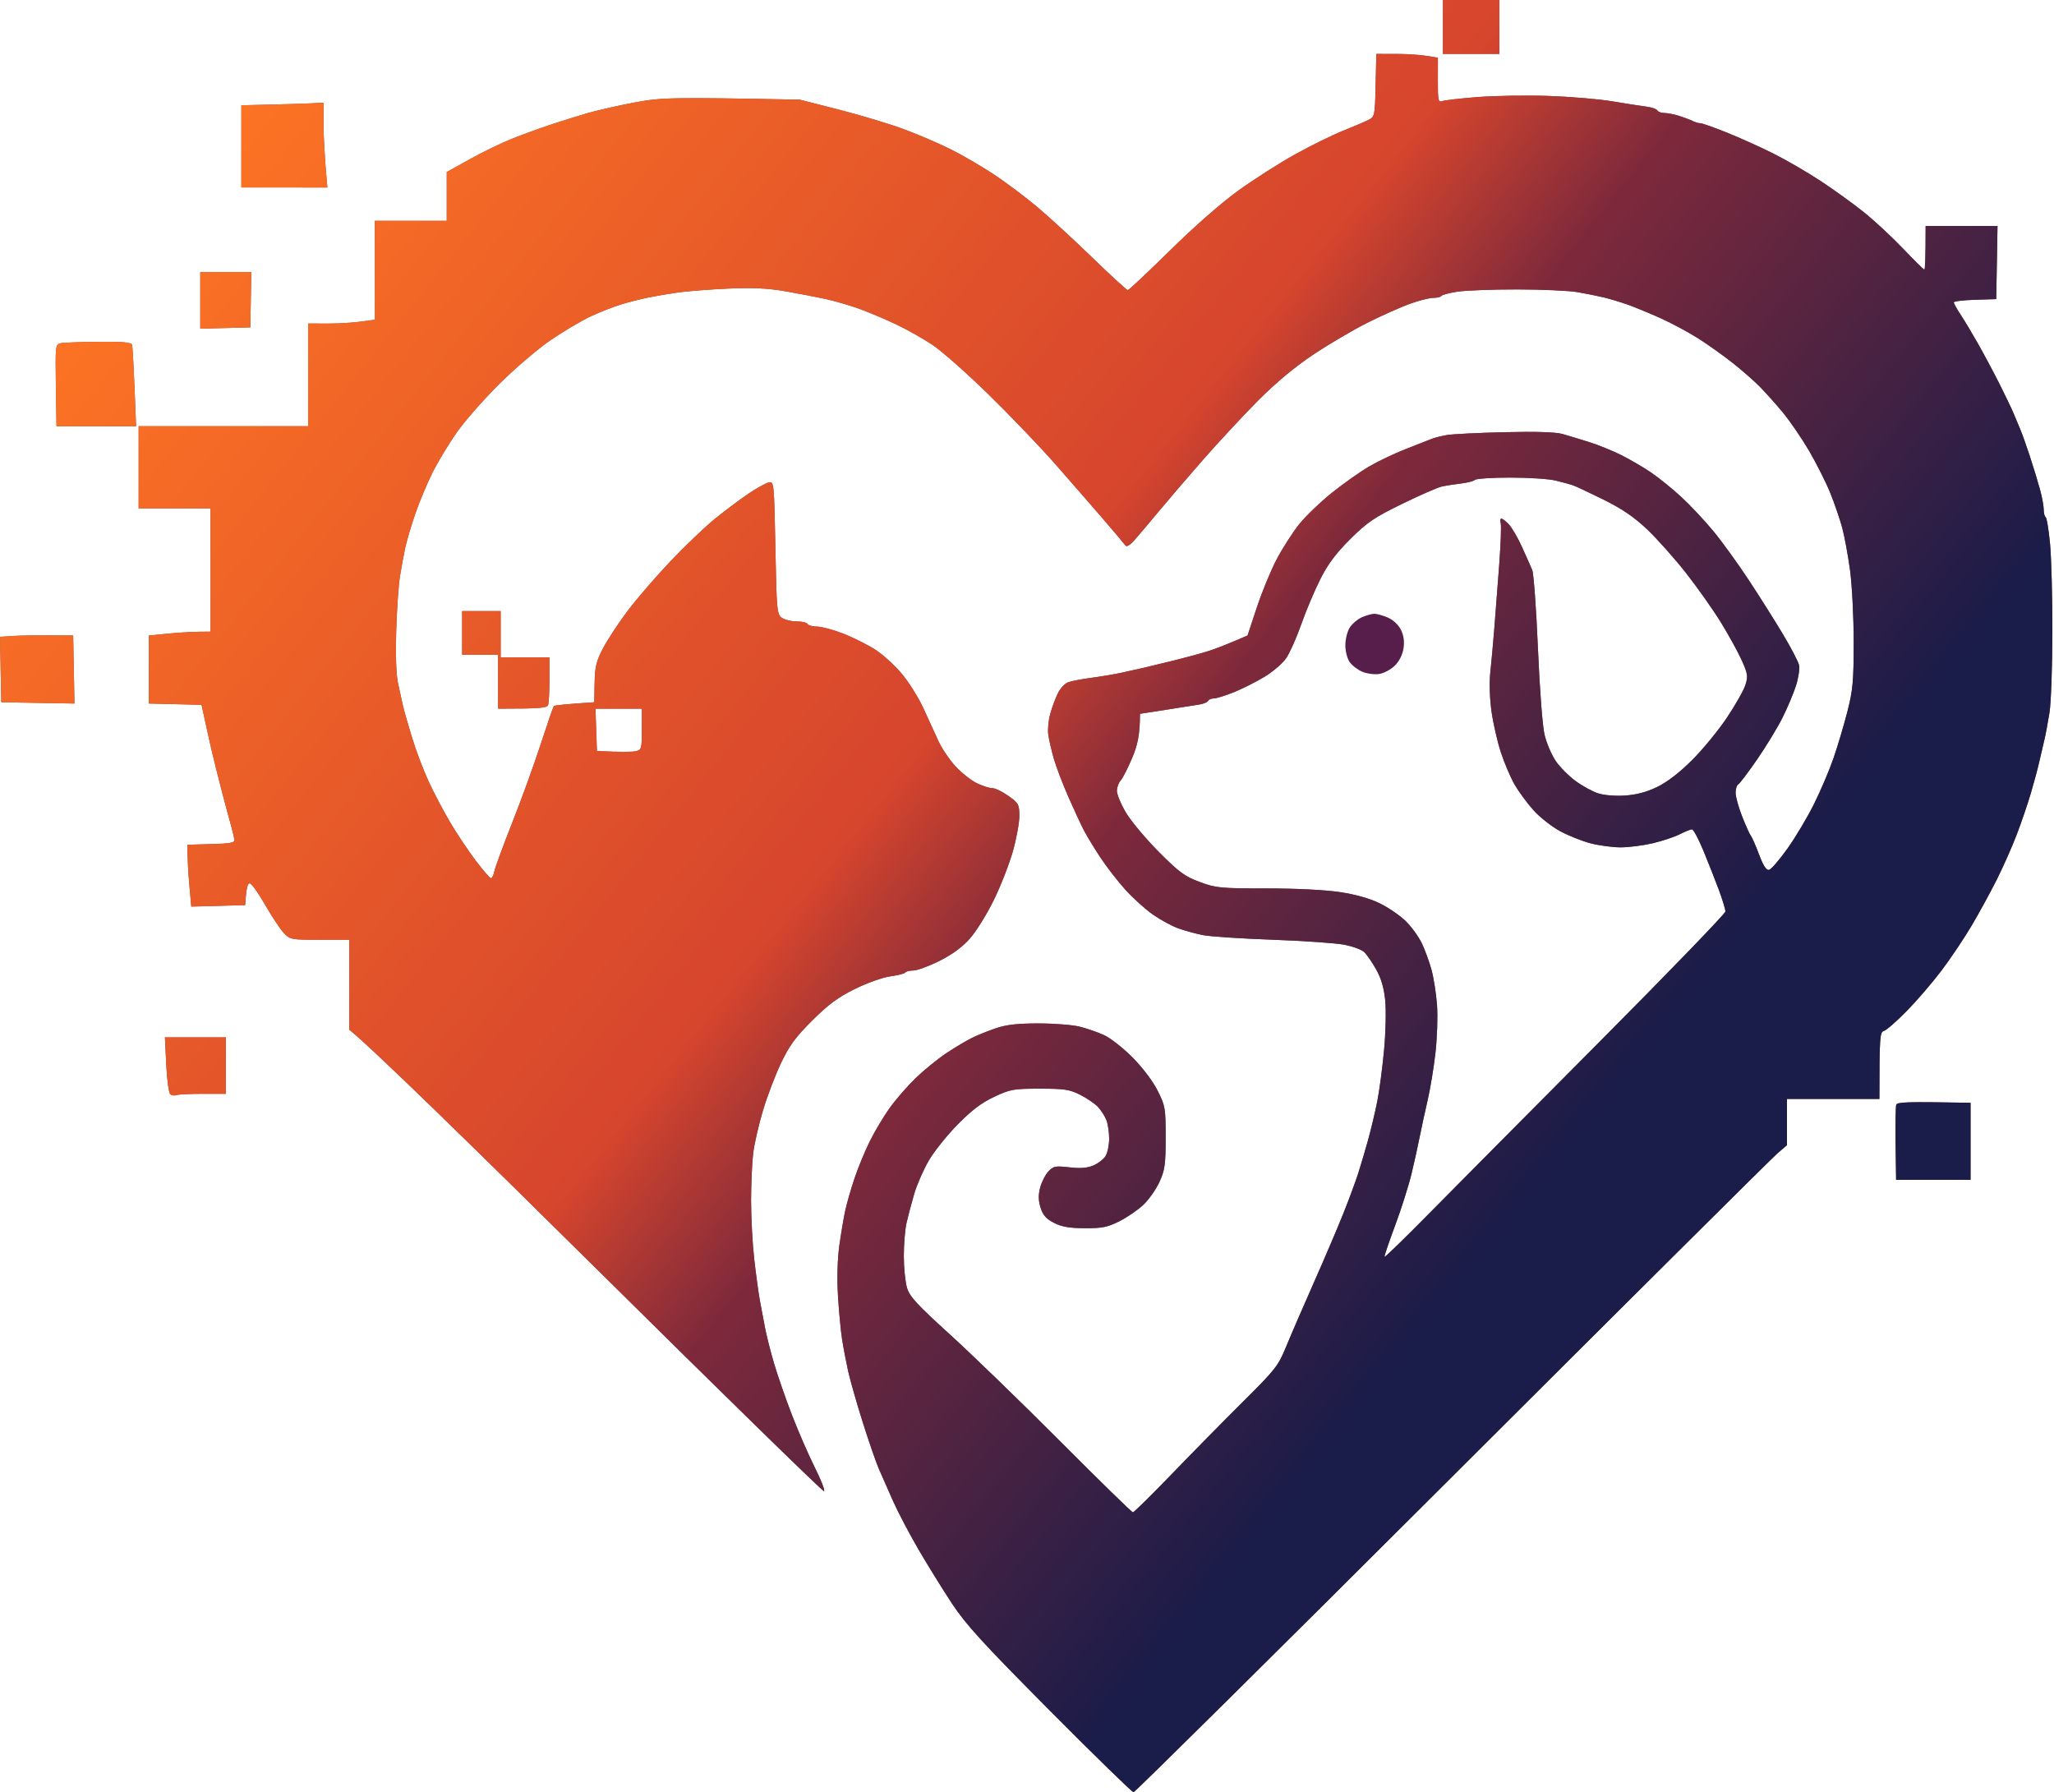 <svg width="800" height="698" viewBox="0 0 800 698" fill="none" xmlns="http://www.w3.org/2000/svg">
<path d="M544.28 21.01C548.8 21.02 554.2 21.35 560.04 22.5L560.021 31.25C560.001 39.16 560.17 39.94 561.75 39.37C562.71 39.02 568.9 38.32 575.5 37.8C582.1 37.28 594.48 37.08 603 37.36C611.52 37.64 622.77 38.59 628 39.47C633.23 40.35 639.19 41.27 641.25 41.53C643.31 41.79 645.23 42.45 645.5 43C645.77 43.55 647.01 44.01 648.25 44.01C649.49 44.02 652.08 44.52 654 45.13C655.92 45.75 658.29 46.64 659.25 47.12C660.21 47.61 661.56 48 662.25 47.99C662.94 47.98 667.55 49.61 672.5 51.6C677.45 53.59 685.55 57.23 690.5 59.7C695.45 62.16 703.77 66.98 709 70.42C714.23 73.85 721.88 79.37 726 82.69C730.13 86.01 736.99 92.39 741.25 96.86C745.51 101.34 749.23 105 749.5 105C749.77 105 750 101.18 750 88H778L777.5 116.5L769.25 116.75C764.71 116.89 760.99 117.34 760.97 117.75C760.95 118.16 762.14 120.3 763.6 122.5C765.06 124.7 768.16 129.88 770.49 134C772.82 138.13 776.54 145.1 778.76 149.5C780.98 153.9 783.45 159.07 784.26 161C785.06 162.93 786.29 165.85 786.98 167.5C787.681 169.15 789.35 173.88 790.7 178C792.05 182.13 793.8 187.86 794.58 190.75C795.36 193.64 796 197.13 796 198.5C796 199.88 796.34 201.18 796.75 201.4C797.16 201.612 797.93 206.231 798.45 211.65C798.97 217.071 799.39 232.52 799.37 246C799.35 259.48 798.85 273.65 798.25 277.5C797.64 281.35 796.71 286.3 796.17 288.5C795.64 290.7 794.74 294.52 794.19 297C793.63 299.48 792.18 304.87 790.96 309C789.74 313.12 787.29 320.32 785.5 325C783.72 329.68 780.23 337.55 777.75 342.5C775.27 347.45 770.85 355.55 767.92 360.5C765 365.45 759.71 373.32 756.18 378C752.65 382.68 746.55 389.77 742.63 393.77C738.71 397.759 734.71 401.249 733.75 401.52C732.2 401.95 732 403.47 732 428H696V446L692.25 449.22C690.19 450.99 633.15 507.69 565.5 575.22C497.85 642.75 442.05 697.999 441.5 698.01C440.95 698.02 426.3 683.73 408.94 666.26C382.74 639.9 376.26 632.8 370.77 624.5C367.14 619 361.29 609.55 357.76 603.5C354.23 597.45 349.74 588.9 347.78 584.5C345.82 580.1 343.34 574.48 342.27 572C341.199 569.52 338.4 561.42 336.05 554C333.7 546.58 331.13 537.58 330.33 534C329.54 530.42 328.47 524.8 327.96 521.5C327.44 518.2 326.73 510.55 326.37 504.5C325.97 497.7 326.18 490.25 326.92 485C327.58 480.33 328.6 474.25 329.2 471.5C329.8 468.75 331.41 463.12 332.79 459C334.17 454.87 336.86 448.35 338.77 444.5C340.67 440.65 344.17 434.8 346.53 431.5C348.89 428.2 353.45 422.96 356.66 419.86C359.87 416.77 365.2 412.431 368.5 410.23C371.8 408.03 376.3 405.34 378.5 404.25C380.7 403.17 384.98 401.44 388 400.43C392.03 399.07 396.43 398.58 404.5 398.59C410.55 398.59 417.75 399.16 420.5 399.84C423.25 400.52 427.52 402 430 403.13C432.48 404.26 437.47 408.18 441.11 411.84C445.01 415.78 449 421.05 450.86 424.75C453.86 430.72 454 431.54 454 443C454 453.5 453.7 455.66 451.62 460.25C450.31 463.14 447.5 467.16 445.37 469.18C443.24 471.21 439.02 474.11 436 475.62C431.33 477.96 429.29 478.37 422.5 478.34C416.46 478.31 413.52 477.79 410.5 476.25C407.46 474.69 406.21 473.27 405.29 470.35C404.41 467.53 404.37 465.43 405.14 462.5C405.72 460.3 407.16 457.48 408.35 456.22C410.3 454.16 411.07 454.01 416.5 454.64C420.77 455.13 423.46 454.92 425.84 453.91C427.68 453.14 429.82 451.49 430.59 450.25C431.37 449.01 432 445.98 432 443.5C432 441.02 431.52 437.76 430.93 436.25C430.35 434.74 428.88 432.44 427.68 431.15C426.48 429.86 423.36 427.72 420.75 426.4C416.59 424.3 414.63 424 405 424C394.75 424 393.54 424.21 387.25 427.16C382.31 429.47 378.49 432.36 373 437.93C368.88 442.119 363.801 448.459 361.73 452.02C359.66 455.59 357.11 461.42 356.06 465C355.02 468.58 353.68 473.64 353.08 476.25C352.49 478.86 352.01 484.71 352.02 489.25C352.02 493.79 352.59 499.34 353.27 501.59C354.29 504.98 357.17 508.1 370 519.75C378.52 527.49 397.88 546.24 413 561.42C428.13 576.59 440.84 589 441.25 589C441.66 589 448.4 582.36 456.23 574.25C464.05 566.14 476.57 553.42 484.04 546C496.76 533.36 497.84 531.99 500.92 524.5C502.72 520.1 507.59 508.85 511.73 499.5C515.88 490.15 521.06 478 523.25 472.5C525.44 467 528.02 460.02 528.99 457C529.96 453.98 531.69 448.12 532.84 444C533.98 439.87 535.59 433.12 536.41 429C537.23 424.87 538.43 415.87 539.07 409C539.71 402.04 539.91 393.4 539.51 389.5C539.01 384.65 537.92 380.97 535.96 377.5C534.41 374.75 532.32 371.731 531.32 370.78C530.32 369.84 526.8 368.55 523.5 367.92C520.2 367.29 507.6 366.42 495.5 365.98C483.4 365.55 471.25 364.74 468.5 364.19C465.75 363.64 461.48 362.46 459 361.59C456.52 360.71 452.08 358.31 449.12 356.25C446.15 354.19 441.29 349.8 438.31 346.5C435.33 343.2 430.97 337.57 428.61 334C426.25 330.43 423.37 325.7 422.22 323.5C421.07 321.3 418.3 315.34 416.07 310.25C413.83 305.16 411.27 298.41 410.38 295.25C409.48 292.09 408.54 287.93 408.28 286C408.01 284.07 408.36 280.48 409.06 278C409.75 275.52 411.08 271.93 412.02 270C412.96 268.07 414.8 266.13 416.11 265.68C417.431 265.22 421.43 264.46 425 263.99C428.57 263.52 433.75 262.65 436.5 262.07C439.25 261.49 443.3 260.59 445.5 260.07C447.7 259.55 453.1 258.24 457.5 257.16C461.9 256.08 467.75 254.48 470.5 253.62C473.25 252.75 477.84 251.02 485.9 247.5L489.54 236.5C491.54 230.45 495.05 221.96 497.34 217.64C499.63 213.32 503.54 207.24 506.03 204.14C508.52 201.04 514.21 195.57 518.66 192C523.11 188.43 529.63 183.81 533.13 181.75C536.63 179.69 543.1 176.61 547.5 174.9C551.9 173.2 556.4 171.43 557.5 170.97C558.6 170.5 561.3 169.82 563.5 169.44C565.7 169.06 575.83 168.56 586 168.32C598.04 168.03 605.9 168.27 608.5 169.01C610.7 169.63 615.42 171.06 619 172.19C622.58 173.32 628.2 175.6 631.5 177.26C634.8 178.92 639.98 181.94 643 183.98C646.02 186.02 651.37 190.35 654.89 193.6C658.4 196.84 664.05 202.87 667.44 207C670.83 211.12 677.01 219.68 681.17 226C685.33 232.32 691.29 241.77 694.42 247C697.54 252.23 700.37 257.62 700.69 259C701.01 260.37 700.48 263.98 699.521 267C698.551 270.02 696.18 275.65 694.26 279.5C692.33 283.35 687.89 290.66 684.38 295.75C680.87 300.84 677.55 305.23 677 305.5C676.45 305.77 676 307.24 675.99 308.75C675.98 310.26 677.13 314.43 678.54 318C679.95 321.57 681.47 324.95 681.93 325.5C682.38 326.05 683.83 329.34 685.13 332.81C686.77 337.17 687.96 339.01 689 338.79C689.83 338.61 693.06 334.87 696.19 330.48C699.32 326.09 704 318.23 706.59 313C709.19 307.77 712.62 299.68 714.22 295C715.82 290.32 718.22 282.23 719.56 277C721.67 268.72 721.98 265.25 721.98 250C721.98 240.36 721.34 227.79 720.55 222C719.76 216.23 718.39 208.8 717.5 205.5C716.61 202.2 714.52 196.12 712.86 192C711.2 187.87 707.46 180.45 704.56 175.5C701.65 170.55 697.02 163.8 694.271 160.5C691.521 157.2 687.52 152.73 685.39 150.57C683.25 148.41 678.58 144.31 675 141.47C671.42 138.62 665.35 134.29 661.5 131.84C657.65 129.38 650.9 125.77 646.5 123.8C642.1 121.83 636.25 119.44 633.5 118.48C630.75 117.53 626.7 116.32 624.5 115.8C622.3 115.27 617.8 114.37 614.5 113.79C611.2 113.21 600.63 112.73 591 112.72C581.38 112.71 570.86 113.1 567.64 113.6C564.42 114.09 561.61 114.84 561.39 115.25C561.179 115.66 559.76 116 558.25 116C556.74 116 552.58 117.06 549 118.36C545.42 119.66 538 122.98 532.5 125.74C527 128.5 517.55 134.06 511.5 138.1C504.24 142.94 496.93 149.04 490 156C484.23 161.81 474.55 172.22 468.5 179.13C462.45 186.05 454.57 195.24 451 199.54C447.43 203.85 443.27 208.75 441.77 210.44C439.936 212.487 438.77 213.127 438.27 212.36C437.84 211.74 433.9 207.05 429.5 201.95C425.1 196.86 416.72 187.24 410.88 180.59C405.04 173.94 393.34 161.74 384.88 153.47C376.42 145.2 366.57 136.52 363 134.18C359.43 131.83 353.35 128.4 349.5 126.55C345.65 124.7 339.35 122.01 335.5 120.57C331.65 119.12 325.35 117.26 321.5 116.43C317.65 115.6 310.45 114.22 305.5 113.37C298.94 112.24 292.97 111.98 283.5 112.4C276.35 112.72 267.57 113.4 264 113.92C260.43 114.43 255.25 115.31 252.5 115.87C249.75 116.42 245.02 117.62 242 118.53C238.98 119.44 233.57 121.56 230 123.24C226.43 124.92 219.47 129.04 214.54 132.4C209.61 135.75 200.59 143.45 194.49 149.5C188.4 155.55 180.9 164.1 177.83 168.5C174.76 172.9 170.551 179.87 168.48 184C166.41 188.12 163.4 195.32 161.78 200C160.16 204.68 158.37 210.75 157.79 213.5C157.21 216.25 156.3 221.2 155.77 224.5C155.23 227.8 154.58 237.25 154.32 245.5C154.03 254.83 154.28 262.58 155 266C155.63 269.02 156.52 273.07 156.97 275C157.42 276.93 159.03 282.55 160.55 287.5C162.06 292.45 164.97 300.1 167.01 304.5C169.04 308.9 172.85 316.1 175.46 320.5C178.08 324.9 182.53 331.56 185.36 335.29C188.19 339.02 190.84 342.06 191.25 342.04C191.66 342.02 192.26 340.76 192.57 339.25C192.88 337.74 195.99 329.3 199.47 320.5C202.96 311.7 207.94 297.98 210.54 290C213.14 282.02 215.47 275.27 215.71 275C215.96 274.73 219.6 274.27 231.45 273.5L231.59 266C231.71 259.69 232.23 257.54 234.87 252.5C236.59 249.2 240.88 242.68 244.39 238C247.91 233.32 255.44 224.59 261.14 218.6C266.84 212.6 274.65 205.14 278.5 202.02C282.35 198.9 288.2 194.52 291.5 192.29C294.8 190.06 298.4 188.06 299.5 187.86C301.45 187.51 301.51 188.18 302 213.33C302.47 237.709 302.61 239.24 304.5 240.6C305.6 241.39 308.19 242.03 310.25 242.02C312.31 242.01 314.23 242.45 314.5 243C314.77 243.55 316.46 244.02 318.25 244.03C320.04 244.05 324.65 245.3 328.5 246.8C332.35 248.31 337.93 251.11 340.91 253.02C343.88 254.929 348.56 259.2 351.31 262.5C354.06 265.8 357.85 271.87 359.73 276C361.61 280.12 364.24 285.86 365.57 288.75C366.91 291.64 369.91 296.06 372.25 298.57C374.59 301.08 378.3 304 380.5 305.05C382.7 306.11 385.4 306.97 386.5 306.96C387.6 306.95 390.41 308.31 392.75 309.97C396.72 312.8 397 313.31 397.02 317.75C397.03 320.36 395.9 326.55 394.51 331.5C393.12 336.45 389.78 345 387.09 350.5C384.4 356 380.21 362.75 377.78 365.5C374.82 368.85 370.91 371.73 365.93 374.22C361.84 376.27 357.26 377.96 355.75 377.97C354.24 377.99 352.831 378.34 352.61 378.75C352.4 379.16 349.81 379.83 346.86 380.23C343.84 380.64 337.79 382.79 333 385.15C326.39 388.41 322.69 391.14 316.38 397.42C309.84 403.92 307.47 407.16 304.2 414C301.97 418.68 298.8 427 297.16 432.5C295.52 438 293.81 445.43 293.37 449C292.92 452.58 292.55 460.9 292.53 467.5C292.52 474.1 293.08 484.45 293.77 490.5C294.46 496.55 295.45 503.75 295.96 506.5C296.48 509.25 297.37 513.98 297.94 517C298.51 520.02 300.1 526.33 301.48 531C302.86 535.67 305.98 544.67 308.42 551C310.85 557.33 314.87 566.55 317.34 571.5C319.82 576.45 321.43 580.61 320.92 580.75C320.406 580.886 281.187 542.557 233.75 495.58C186.31 448.6 144.91 408.1 136 401V366H124.5C113.24 366 112.95 365.94 110.45 363.25C109.05 361.74 105.79 356.8 103.2 352.28C100.62 347.76 97.94 344.04 97.25 344.03C96.48 344.01 95.9 345.63 95.5 352.5L74.5 353.08L73.76 344.79C73.35 340.23 73.01 334.81 73 329L82.25 328.75C89.8 328.55 91.46 328.22 91.3 327C91.19 326.18 90.66 323.93 90.11 322C89.56 320.07 87.93 314 86.49 308.5C85.05 303 83.19 295.57 82.37 292C81.55 288.43 80.34 283.02 78.5 274.5L58 274L57.98 247.5L65.74 246.75C70.01 246.33 75.41 245.99 82 246V198H54V166H120V126L128.25 126.01C132.79 126.01 138.64 125.67 146.03 124.5L146 86H174V67L183 62C187.95 59.25 195.26 55.7 199.25 54.11C203.24 52.52 209.88 50.09 214 48.71C218.13 47.34 224.65 45.29 228.5 44.16C232.35 43.04 240.68 41.14 247 39.95C257.53 37.97 260.73 37.83 311.5 38.82L327 42.77C335.52 44.95 347 48.42 352.5 50.49C358 52.56 366.1 56.05 370.5 58.26C374.9 60.46 382.32 64.79 387 67.87C391.68 70.95 399.32 76.69 404 80.63C408.68 84.56 418.35 93.46 425.5 100.39C432.65 107.33 438.84 113 439.25 113C439.66 113 447.09 106.03 455.75 97.5C465.27 88.13 475.85 78.87 482.5 74.09C488.55 69.74 498.45 63.43 504.5 60.08C510.55 56.72 518.88 52.62 523 50.97C527.13 49.32 531.63 47.4 533 46.7C535.44 45.46 535.51 45.11 535.78 33.21L536.06 21L544.28 21.01ZM588.2 186C581.16 186 574.97 186.41 574.45 186.9C573.93 187.4 571.47 188.03 569 188.31C566.52 188.59 563.15 189.13 561.5 189.5C559.85 189.87 552.87 192.93 546 196.29C535.2 201.57 532.46 203.43 525.91 209.95C520.34 215.49 517.23 219.64 514.27 225.5C512.04 229.9 508.71 237.77 506.87 243C505.03 248.23 502.39 254.18 501.01 256.24C499.63 258.29 495.8 261.6 492.5 263.59C489.2 265.58 483.8 268.3 480.5 269.62C477.2 270.95 473.71 272.02 472.75 272.01C471.79 272.01 470.77 272.45 470.5 273C470.22 273.55 468.54 274.2 466.75 274.45C464.96 274.7 461.92 275.17 460 275.5C458.07 275.82 453.69 276.52 450.25 277.04L444 278C444 286.34 442.98 290.41 440.93 295.25C439.25 299.24 437.23 303.18 436.46 304C435.68 304.82 435.03 306.62 435.01 308C434.99 309.37 436.58 313.2 438.54 316.5C440.5 319.8 446.25 326.66 451.3 331.74C459.25 339.73 461.42 341.33 467.25 343.49C473.59 345.85 475.17 346 493.25 346.01C504.99 346.01 516.2 346.58 522 347.46C528.16 348.4 533.61 349.95 537.5 351.87C540.8 353.49 545.3 356.58 547.5 358.74C549.7 360.89 552.51 364.75 553.75 367.32C554.99 369.9 556.7 374.59 557.56 377.75C558.42 380.91 559.38 387.1 559.7 391.5C560.02 395.9 559.74 404.23 559.09 410C558.44 415.77 557.07 424.1 556.04 428.5C555.02 432.9 553.65 439.2 553 442.5C552.36 445.8 550.92 452.33 549.8 457C548.68 461.67 545.8 470.79 543.39 477.25C540.97 483.71 539.11 489.22 539.25 489.49C539.394 489.756 547.153 482.228 556.49 472.74C565.84 463.26 595.65 433.23 622.74 406C649.83 378.77 671.999 355.82 672.02 355C672.03 354.17 670.869 350.35 669.439 346.5C668.009 342.65 665.3 335.79 663.42 331.25C661.54 326.71 659.55 323 659 323C658.45 323 656.31 323.86 654.25 324.91C652.19 325.96 647.46 327.53 643.75 328.41C640.04 329.28 634.41 330 631.25 330.01C628.09 330.01 622.8 329.3 619.5 328.44C616.2 327.58 610.84 325.44 607.6 323.69C604.35 321.93 599.68 318.25 597.22 315.5C594.76 312.75 591.46 308.25 589.88 305.5C588.31 302.75 585.91 297.12 584.56 293C583.2 288.87 581.56 281.67 580.91 277C580.22 272.06 580.019 265.78 580.439 262C580.829 258.42 581.54 250.55 582.03 244.5C582.51 238.45 583.38 227.2 583.95 219.5C584.52 211.8 584.77 204.71 584.5 203.75C584.22 202.79 584.34 201.99 584.75 201.97C585.16 201.96 586.48 202.97 587.67 204.22C588.86 205.48 591.16 209.42 592.78 213C594.4 216.57 596.199 220.62 596.77 222C597.34 223.37 598.35 237.1 599 252.5C599.7 268.88 600.78 282.89 601.6 286.25C602.37 289.41 604.28 293.91 605.84 296.25C607.4 298.59 610.89 302.13 613.59 304.12C616.29 306.1 620.3 308.3 622.5 309C624.83 309.74 629.22 310.09 633 309.83C637.44 309.52 641.4 308.46 645.5 306.47C649.36 304.59 654.19 300.87 659.04 296.03C663.19 291.89 669.3 284.45 672.61 279.5C675.92 274.55 679.17 268.81 679.82 266.75C680.87 263.4 680.72 262.38 678.42 257.25C677.01 254.09 673.36 247.45 670.32 242.5C667.28 237.55 661.12 228.83 656.64 223.12C652.16 217.42 645.34 209.77 641.49 206.12C636.38 201.3 631.76 198.16 624.49 194.56C618.991 191.84 613.6 189.311 612.5 188.94C611.4 188.57 608.36 187.76 605.75 187.13C603.14 186.51 595.24 186 588.2 186ZM738.55 430.27C738.91 429.24 742.123 429.01 767.5 429.5V459.5H738.5L738.3 445.55C738.19 437.88 738.31 431 738.55 430.27ZM88 426H79C74.05 426 69.44 426.22 68.75 426.49C68.06 426.76 67 426.65 66.39 426.24C65.76 425.82 65.06 420.91 64.76 414.75L64.231 404H88V426ZM231.92 276L232.5 292.5C242.57 292.97 246.51 292.85 247.75 292.55C249.85 292.04 250 291.47 250 284V276H231.92ZM195 256H214V264.5C214 269.18 213.77 273.68 213.5 274.5C213.1 275.7 211.06 276 194 276V255H180V238H195V256ZM5.25 247.67C8.14 247.49 14.55 247.38 28.5 247.5L29 274L0.5 273.5L0 248L5.25 247.67ZM38.25 133.12C47.64 133.03 51.11 133.33 51.42 134.25C51.65 134.94 52.1 142.37 53 166H22L21.76 150.08C21.53 134.891 21.61 134.13 23.51 133.69C24.6 133.44 31.24 133.18 38.25 133.12ZM97.5 127.5L78 128V106H97.87L97.5 127.5ZM126.01 48.25C126.01 52.79 126.35 60.22 127.5 73.019L94 73V41L106.25 40.72C112.99 40.56 120.19 40.34 126 40L126.01 48.25ZM584 21H562V0H584V21Z" fill="#8C4439"/>
<path d="M544.28 21.01C548.8 21.02 554.2 21.35 560.04 22.5L560.021 31.25C560.001 39.16 560.17 39.94 561.75 39.37C562.71 39.02 568.9 38.32 575.5 37.8C582.1 37.28 594.48 37.08 603 37.36C611.52 37.64 622.77 38.59 628 39.47C633.23 40.35 639.19 41.27 641.25 41.53C643.31 41.79 645.23 42.45 645.5 43C645.77 43.55 647.01 44.01 648.25 44.01C649.49 44.02 652.08 44.52 654 45.13C655.92 45.75 658.29 46.64 659.25 47.12C660.21 47.61 661.56 48 662.25 47.99C662.94 47.98 667.55 49.61 672.5 51.6C677.45 53.59 685.55 57.23 690.5 59.7C695.45 62.16 703.77 66.98 709 70.42C714.23 73.85 721.88 79.37 726 82.69C730.13 86.01 736.99 92.39 741.25 96.86C745.51 101.34 749.23 105 749.5 105C749.77 105 750 101.18 750 88H778L777.5 116.5L769.25 116.75C764.71 116.89 760.99 117.34 760.97 117.75C760.95 118.16 762.14 120.3 763.6 122.5C765.06 124.7 768.16 129.88 770.49 134C772.82 138.13 776.54 145.1 778.76 149.5C780.98 153.9 783.45 159.07 784.26 161C785.06 162.93 786.29 165.85 786.98 167.5C787.681 169.15 789.35 173.88 790.7 178C792.05 182.13 793.8 187.86 794.58 190.75C795.36 193.64 796 197.13 796 198.5C796 199.88 796.34 201.18 796.75 201.4C797.16 201.612 797.93 206.231 798.45 211.65C798.97 217.071 799.39 232.52 799.37 246C799.35 259.48 798.85 273.65 798.25 277.5C797.64 281.35 796.71 286.3 796.17 288.5C795.64 290.7 794.74 294.52 794.19 297C793.63 299.48 792.18 304.87 790.96 309C789.74 313.12 787.29 320.32 785.5 325C783.72 329.68 780.23 337.55 777.75 342.5C775.27 347.45 770.85 355.55 767.92 360.5C765 365.45 759.71 373.32 756.18 378C752.65 382.68 746.55 389.77 742.63 393.77C738.71 397.759 734.71 401.249 733.75 401.52C732.2 401.95 732 403.47 732 428H696V446L692.25 449.22C690.19 450.99 633.15 507.69 565.5 575.22C497.85 642.75 442.05 697.999 441.5 698.01C440.95 698.02 426.3 683.73 408.94 666.26C382.74 639.9 376.26 632.8 370.77 624.5C367.14 619 361.29 609.55 357.76 603.5C354.23 597.45 349.74 588.9 347.78 584.5C345.82 580.1 343.34 574.48 342.27 572C341.199 569.52 338.4 561.42 336.05 554C333.7 546.58 331.13 537.58 330.33 534C329.54 530.42 328.47 524.8 327.96 521.5C327.44 518.2 326.73 510.55 326.37 504.5C325.97 497.7 326.18 490.25 326.92 485C327.58 480.33 328.6 474.25 329.2 471.5C329.8 468.75 331.41 463.12 332.79 459C334.17 454.87 336.86 448.35 338.77 444.5C340.67 440.65 344.17 434.8 346.53 431.5C348.89 428.2 353.45 422.96 356.66 419.86C359.87 416.77 365.2 412.431 368.5 410.23C371.8 408.03 376.3 405.34 378.5 404.25C380.7 403.17 384.98 401.44 388 400.43C392.03 399.07 396.43 398.58 404.5 398.59C410.55 398.59 417.75 399.16 420.5 399.84C423.25 400.52 427.52 402 430 403.13C432.48 404.26 437.47 408.18 441.11 411.84C445.01 415.78 449 421.05 450.86 424.75C453.86 430.72 454 431.54 454 443C454 453.5 453.7 455.66 451.62 460.25C450.31 463.14 447.5 467.16 445.37 469.18C443.24 471.21 439.02 474.11 436 475.62C431.33 477.96 429.29 478.37 422.5 478.34C416.46 478.31 413.52 477.79 410.5 476.25C407.46 474.69 406.21 473.27 405.29 470.35C404.41 467.53 404.37 465.43 405.14 462.5C405.72 460.3 407.16 457.48 408.35 456.22C410.3 454.16 411.07 454.01 416.5 454.64C420.77 455.13 423.46 454.92 425.84 453.91C427.68 453.14 429.82 451.49 430.59 450.25C431.37 449.01 432 445.98 432 443.5C432 441.02 431.52 437.76 430.93 436.25C430.35 434.74 428.88 432.44 427.68 431.15C426.48 429.86 423.36 427.72 420.75 426.4C416.59 424.3 414.63 424 405 424C394.75 424 393.54 424.21 387.25 427.16C382.31 429.47 378.49 432.36 373 437.93C368.88 442.119 363.801 448.459 361.73 452.02C359.66 455.59 357.11 461.42 356.06 465C355.02 468.58 353.68 473.64 353.08 476.25C352.49 478.86 352.01 484.71 352.02 489.25C352.02 493.79 352.59 499.34 353.27 501.59C354.29 504.98 357.17 508.1 370 519.75C378.52 527.49 397.88 546.24 413 561.42C428.13 576.59 440.84 589 441.25 589C441.66 589 448.4 582.36 456.23 574.25C464.05 566.14 476.57 553.42 484.04 546C496.76 533.36 497.84 531.99 500.92 524.5C502.72 520.1 507.59 508.85 511.73 499.5C515.88 490.15 521.06 478 523.25 472.5C525.44 467 528.02 460.02 528.99 457C529.96 453.98 531.69 448.12 532.84 444C533.98 439.87 535.59 433.12 536.41 429C537.23 424.87 538.43 415.87 539.07 409C539.71 402.04 539.91 393.4 539.51 389.5C539.01 384.65 537.92 380.97 535.96 377.5C534.41 374.75 532.32 371.731 531.32 370.78C530.32 369.84 526.8 368.55 523.5 367.92C520.2 367.29 507.6 366.42 495.5 365.98C483.4 365.55 471.25 364.74 468.5 364.19C465.75 363.64 461.48 362.46 459 361.59C456.52 360.71 452.08 358.31 449.12 356.25C446.15 354.19 441.29 349.8 438.31 346.5C435.33 343.2 430.97 337.57 428.61 334C426.25 330.43 423.37 325.7 422.22 323.5C421.07 321.3 418.3 315.34 416.07 310.25C413.83 305.16 411.27 298.41 410.38 295.25C409.48 292.09 408.54 287.93 408.28 286C408.01 284.07 408.36 280.48 409.06 278C409.75 275.52 411.08 271.93 412.02 270C412.96 268.07 414.8 266.13 416.11 265.68C417.431 265.22 421.43 264.46 425 263.99C428.57 263.52 433.75 262.65 436.5 262.07C439.25 261.49 443.3 260.59 445.5 260.07C447.7 259.55 453.1 258.24 457.5 257.16C461.9 256.08 467.75 254.48 470.5 253.62C473.25 252.75 477.84 251.02 485.9 247.5L489.54 236.5C491.54 230.45 495.05 221.96 497.34 217.64C499.63 213.32 503.54 207.24 506.03 204.14C508.52 201.04 514.21 195.57 518.66 192C523.11 188.43 529.63 183.81 533.13 181.75C536.63 179.69 543.1 176.61 547.5 174.9C551.9 173.2 556.4 171.43 557.5 170.97C558.6 170.5 561.3 169.82 563.5 169.44C565.7 169.06 575.83 168.56 586 168.32C598.04 168.03 605.9 168.27 608.5 169.01C610.7 169.63 615.42 171.06 619 172.19C622.58 173.32 628.2 175.6 631.5 177.26C634.8 178.92 639.98 181.94 643 183.98C646.02 186.02 651.37 190.35 654.89 193.6C658.4 196.84 664.05 202.87 667.44 207C670.83 211.12 677.01 219.68 681.17 226C685.33 232.32 691.29 241.77 694.42 247C697.54 252.23 700.37 257.62 700.69 259C701.01 260.37 700.48 263.98 699.521 267C698.551 270.02 696.18 275.65 694.26 279.5C692.33 283.35 687.89 290.66 684.38 295.75C680.87 300.84 677.55 305.23 677 305.5C676.45 305.77 676 307.24 675.99 308.75C675.98 310.26 677.13 314.43 678.54 318C679.95 321.57 681.47 324.95 681.93 325.5C682.38 326.05 683.83 329.34 685.13 332.81C686.77 337.17 687.96 339.01 689 338.79C689.83 338.61 693.06 334.87 696.19 330.48C699.32 326.09 704 318.23 706.59 313C709.19 307.77 712.62 299.68 714.22 295C715.82 290.32 718.22 282.23 719.56 277C721.67 268.72 721.98 265.25 721.98 250C721.98 240.36 721.34 227.79 720.55 222C719.76 216.23 718.39 208.8 717.5 205.5C716.61 202.2 714.52 196.12 712.86 192C711.2 187.87 707.46 180.45 704.56 175.5C701.65 170.55 697.02 163.8 694.271 160.5C691.521 157.2 687.52 152.73 685.39 150.57C683.25 148.41 678.58 144.31 675 141.47C671.42 138.62 665.35 134.29 661.5 131.84C657.65 129.38 650.9 125.77 646.5 123.8C642.1 121.83 636.25 119.44 633.5 118.48C630.75 117.53 626.7 116.32 624.5 115.8C622.3 115.27 617.8 114.37 614.5 113.79C611.2 113.21 600.63 112.73 591 112.72C581.38 112.71 570.86 113.1 567.64 113.6C564.42 114.09 561.61 114.84 561.39 115.25C561.179 115.66 559.76 116 558.25 116C556.74 116 552.58 117.06 549 118.36C545.42 119.66 538 122.98 532.5 125.74C527 128.5 517.55 134.06 511.5 138.1C504.24 142.94 496.93 149.04 490 156C484.23 161.81 474.55 172.22 468.5 179.13C462.45 186.05 454.57 195.24 451 199.54C447.43 203.85 443.27 208.75 441.77 210.44C439.936 212.487 438.77 213.127 438.27 212.36C437.84 211.74 433.9 207.05 429.5 201.95C425.1 196.86 416.72 187.24 410.88 180.59C405.04 173.94 393.34 161.74 384.88 153.47C376.42 145.2 366.57 136.52 363 134.18C359.43 131.83 353.35 128.4 349.5 126.55C345.65 124.7 339.35 122.01 335.5 120.57C331.65 119.12 325.35 117.26 321.5 116.43C317.65 115.6 310.45 114.22 305.5 113.37C298.94 112.24 292.97 111.98 283.5 112.4C276.35 112.72 267.57 113.4 264 113.92C260.43 114.43 255.25 115.31 252.5 115.87C249.75 116.42 245.02 117.62 242 118.53C238.98 119.44 233.57 121.56 230 123.24C226.43 124.92 219.47 129.04 214.54 132.4C209.61 135.75 200.59 143.45 194.49 149.5C188.4 155.55 180.9 164.1 177.83 168.5C174.76 172.9 170.551 179.87 168.48 184C166.41 188.12 163.4 195.32 161.78 200C160.16 204.68 158.37 210.75 157.79 213.5C157.21 216.25 156.3 221.2 155.77 224.5C155.23 227.8 154.58 237.25 154.32 245.5C154.03 254.83 154.28 262.58 155 266C155.63 269.02 156.52 273.07 156.97 275C157.42 276.93 159.03 282.55 160.55 287.5C162.06 292.45 164.97 300.1 167.01 304.5C169.04 308.9 172.85 316.1 175.46 320.5C178.08 324.9 182.53 331.56 185.36 335.29C188.19 339.02 190.84 342.06 191.25 342.04C191.66 342.02 192.26 340.76 192.57 339.25C192.88 337.74 195.99 329.3 199.47 320.5C202.96 311.7 207.94 297.98 210.54 290C213.14 282.02 215.47 275.27 215.71 275C215.96 274.73 219.6 274.27 231.45 273.5L231.59 266C231.71 259.69 232.23 257.54 234.87 252.5C236.59 249.2 240.88 242.68 244.39 238C247.91 233.32 255.44 224.59 261.14 218.6C266.84 212.6 274.65 205.14 278.5 202.02C282.35 198.9 288.2 194.52 291.5 192.29C294.8 190.06 298.4 188.06 299.5 187.86C301.45 187.51 301.51 188.18 302 213.33C302.47 237.709 302.61 239.24 304.5 240.6C305.6 241.39 308.19 242.03 310.25 242.02C312.31 242.01 314.23 242.45 314.5 243C314.77 243.55 316.46 244.02 318.25 244.03C320.04 244.05 324.65 245.3 328.5 246.8C332.35 248.31 337.93 251.11 340.91 253.02C343.88 254.929 348.56 259.2 351.31 262.5C354.06 265.8 357.85 271.87 359.73 276C361.61 280.12 364.24 285.86 365.57 288.75C366.91 291.64 369.91 296.06 372.25 298.57C374.59 301.08 378.3 304 380.5 305.05C382.7 306.11 385.4 306.97 386.5 306.96C387.6 306.95 390.41 308.31 392.75 309.97C396.72 312.8 397 313.31 397.02 317.75C397.03 320.36 395.9 326.55 394.51 331.5C393.12 336.45 389.78 345 387.09 350.5C384.4 356 380.21 362.75 377.78 365.5C374.82 368.85 370.91 371.73 365.93 374.22C361.84 376.27 357.26 377.96 355.75 377.97C354.24 377.99 352.831 378.34 352.61 378.75C352.4 379.16 349.81 379.83 346.86 380.23C343.84 380.64 337.79 382.79 333 385.15C326.39 388.41 322.69 391.14 316.38 397.42C309.84 403.92 307.47 407.16 304.2 414C301.97 418.68 298.8 427 297.16 432.5C295.52 438 293.81 445.43 293.37 449C292.92 452.58 292.55 460.9 292.53 467.5C292.52 474.1 293.08 484.45 293.77 490.5C294.46 496.55 295.45 503.75 295.96 506.5C296.48 509.25 297.37 513.98 297.94 517C298.51 520.02 300.1 526.33 301.48 531C302.86 535.67 305.98 544.67 308.42 551C310.85 557.33 314.87 566.55 317.34 571.5C319.82 576.45 321.43 580.61 320.92 580.75C320.406 580.886 281.187 542.557 233.75 495.58C186.31 448.6 144.91 408.1 136 401V366H124.5C113.24 366 112.95 365.94 110.45 363.25C109.05 361.74 105.79 356.8 103.2 352.28C100.62 347.76 97.94 344.04 97.25 344.03C96.48 344.01 95.9 345.63 95.5 352.5L74.5 353.08L73.76 344.79C73.35 340.23 73.01 334.81 73 329L82.25 328.75C89.8 328.55 91.46 328.22 91.3 327C91.19 326.18 90.66 323.93 90.11 322C89.56 320.07 87.93 314 86.49 308.5C85.05 303 83.19 295.57 82.37 292C81.55 288.43 80.34 283.02 78.5 274.5L58 274L57.98 247.5L65.74 246.75C70.01 246.33 75.41 245.99 82 246V198H54V166H120V126L128.25 126.01C132.79 126.01 138.64 125.67 146.03 124.5L146 86H174V67L183 62C187.95 59.25 195.26 55.7 199.25 54.11C203.24 52.52 209.88 50.09 214 48.71C218.13 47.34 224.65 45.29 228.5 44.16C232.35 43.04 240.68 41.14 247 39.95C257.53 37.97 260.73 37.83 311.5 38.82L327 42.77C335.52 44.95 347 48.42 352.5 50.49C358 52.56 366.1 56.05 370.5 58.26C374.9 60.46 382.32 64.79 387 67.87C391.68 70.95 399.32 76.69 404 80.63C408.68 84.56 418.35 93.46 425.5 100.39C432.65 107.33 438.84 113 439.25 113C439.66 113 447.09 106.03 455.75 97.5C465.27 88.13 475.85 78.87 482.5 74.09C488.55 69.74 498.45 63.43 504.5 60.08C510.55 56.72 518.88 52.62 523 50.97C527.13 49.32 531.63 47.4 533 46.7C535.44 45.46 535.51 45.11 535.78 33.21L536.06 21L544.28 21.01ZM588.2 186C581.16 186 574.97 186.41 574.45 186.9C573.93 187.4 571.47 188.03 569 188.31C566.52 188.59 563.15 189.13 561.5 189.5C559.85 189.87 552.87 192.93 546 196.29C535.2 201.57 532.46 203.43 525.91 209.95C520.34 215.49 517.23 219.64 514.27 225.5C512.04 229.9 508.71 237.77 506.87 243C505.03 248.23 502.39 254.18 501.01 256.24C499.63 258.29 495.8 261.6 492.5 263.59C489.2 265.58 483.8 268.3 480.5 269.62C477.2 270.95 473.71 272.02 472.75 272.01C471.79 272.01 470.77 272.45 470.5 273C470.22 273.55 468.54 274.2 466.75 274.45C464.96 274.7 461.92 275.17 460 275.5C458.07 275.82 453.69 276.52 450.25 277.04L444 278C444 286.34 442.98 290.41 440.93 295.25C439.25 299.24 437.23 303.18 436.46 304C435.68 304.82 435.03 306.62 435.01 308C434.99 309.37 436.58 313.2 438.54 316.5C440.5 319.8 446.25 326.66 451.3 331.74C459.25 339.73 461.42 341.33 467.25 343.49C473.59 345.85 475.17 346 493.25 346.01C504.99 346.01 516.2 346.58 522 347.46C528.16 348.4 533.61 349.95 537.5 351.87C540.8 353.49 545.3 356.58 547.5 358.74C549.7 360.89 552.51 364.75 553.75 367.32C554.99 369.9 556.7 374.59 557.56 377.75C558.42 380.91 559.38 387.1 559.7 391.5C560.02 395.9 559.74 404.23 559.09 410C558.44 415.77 557.07 424.1 556.04 428.5C555.02 432.9 553.65 439.2 553 442.5C552.36 445.8 550.92 452.33 549.8 457C548.68 461.67 545.8 470.79 543.39 477.25C540.97 483.71 539.11 489.22 539.25 489.49C539.394 489.756 547.153 482.228 556.49 472.74C565.84 463.26 595.65 433.23 622.74 406C649.83 378.77 671.999 355.82 672.02 355C672.03 354.17 670.869 350.35 669.439 346.5C668.009 342.65 665.3 335.79 663.42 331.25C661.54 326.71 659.55 323 659 323C658.45 323 656.31 323.86 654.25 324.91C652.19 325.96 647.46 327.53 643.75 328.41C640.04 329.28 634.41 330 631.25 330.01C628.09 330.01 622.8 329.3 619.5 328.44C616.2 327.58 610.84 325.44 607.6 323.69C604.35 321.93 599.68 318.25 597.22 315.5C594.76 312.75 591.46 308.25 589.88 305.5C588.31 302.75 585.91 297.12 584.56 293C583.2 288.87 581.56 281.67 580.91 277C580.22 272.06 580.019 265.78 580.439 262C580.829 258.42 581.54 250.55 582.03 244.5C582.51 238.45 583.38 227.2 583.95 219.5C584.52 211.8 584.77 204.71 584.5 203.75C584.22 202.79 584.34 201.99 584.75 201.97C585.16 201.96 586.48 202.97 587.67 204.22C588.86 205.48 591.16 209.42 592.78 213C594.4 216.57 596.199 220.62 596.77 222C597.34 223.37 598.35 237.1 599 252.5C599.7 268.88 600.78 282.89 601.6 286.25C602.37 289.41 604.28 293.91 605.84 296.25C607.4 298.59 610.89 302.13 613.59 304.12C616.29 306.1 620.3 308.3 622.5 309C624.83 309.74 629.22 310.09 633 309.83C637.44 309.52 641.4 308.46 645.5 306.47C649.36 304.59 654.19 300.87 659.04 296.03C663.19 291.89 669.3 284.45 672.61 279.5C675.92 274.55 679.17 268.81 679.82 266.75C680.87 263.4 680.72 262.38 678.42 257.25C677.01 254.09 673.36 247.45 670.32 242.5C667.28 237.55 661.12 228.83 656.64 223.12C652.16 217.42 645.34 209.77 641.49 206.12C636.38 201.3 631.76 198.16 624.49 194.56C618.991 191.84 613.6 189.311 612.5 188.94C611.4 188.57 608.36 187.76 605.75 187.13C603.14 186.51 595.24 186 588.2 186ZM738.55 430.27C738.91 429.24 742.123 429.01 767.5 429.5V459.5H738.5L738.3 445.55C738.19 437.88 738.31 431 738.55 430.27ZM88 426H79C74.05 426 69.44 426.22 68.75 426.49C68.06 426.76 67 426.65 66.39 426.24C65.76 425.82 65.06 420.91 64.76 414.75L64.231 404H88V426ZM231.92 276L232.5 292.5C242.57 292.97 246.51 292.85 247.75 292.55C249.85 292.04 250 291.47 250 284V276H231.92ZM195 256H214V264.5C214 269.18 213.77 273.68 213.5 274.5C213.1 275.7 211.06 276 194 276V255H180V238H195V256ZM5.25 247.67C8.14 247.49 14.55 247.38 28.5 247.5L29 274L0.5 273.5L0 248L5.25 247.67ZM38.25 133.12C47.64 133.03 51.11 133.33 51.42 134.25C51.65 134.94 52.1 142.37 53 166H22L21.76 150.08C21.53 134.891 21.61 134.13 23.51 133.69C24.6 133.44 31.24 133.18 38.25 133.12ZM97.5 127.5L78 128V106H97.87L97.5 127.5ZM126.01 48.25C126.01 52.79 126.35 60.22 127.5 73.019L94 73V41L106.25 40.72C112.99 40.56 120.19 40.34 126 40L126.01 48.25ZM584 21H562V0H584V21Z" fill="url(#paint0_linear_592_3087)"/>
<path d="M525.75 244.33C526.71 242.87 528.85 241.08 530.5 240.37C532.15 239.66 534.29 239.06 535.25 239.04C536.21 239.02 538.58 239.68 540.5 240.5C542.59 241.4 544.65 243.31 545.62 245.25C546.73 247.46 547.05 249.78 546.65 252.5C546.27 254.98 544.99 257.54 543.27 259.23C541.75 260.73 539.04 262.19 537.25 262.48C535.46 262.77 532.54 262.41 530.75 261.69C528.96 260.97 526.71 259.28 525.74 257.94C524.72 256.52 523.99 253.72 523.99 251.25C524 248.9 524.78 245.81 525.75 244.33Z" fill="#571D4B"/>
<defs>
<linearGradient id="paint0_linear_592_3087" x1="76" y1="64.5" x2="630" y2="507.5" gradientUnits="userSpaceOnUse">
<stop stop-color="#FC7324"/>
<stop offset="0.511" stop-color="#D6452D"/>
<stop offset="0.62" stop-color="#7E293B"/>
<stop offset="0.926" stop-color="#1A1C49"/>
</linearGradient>
</defs>
</svg>
